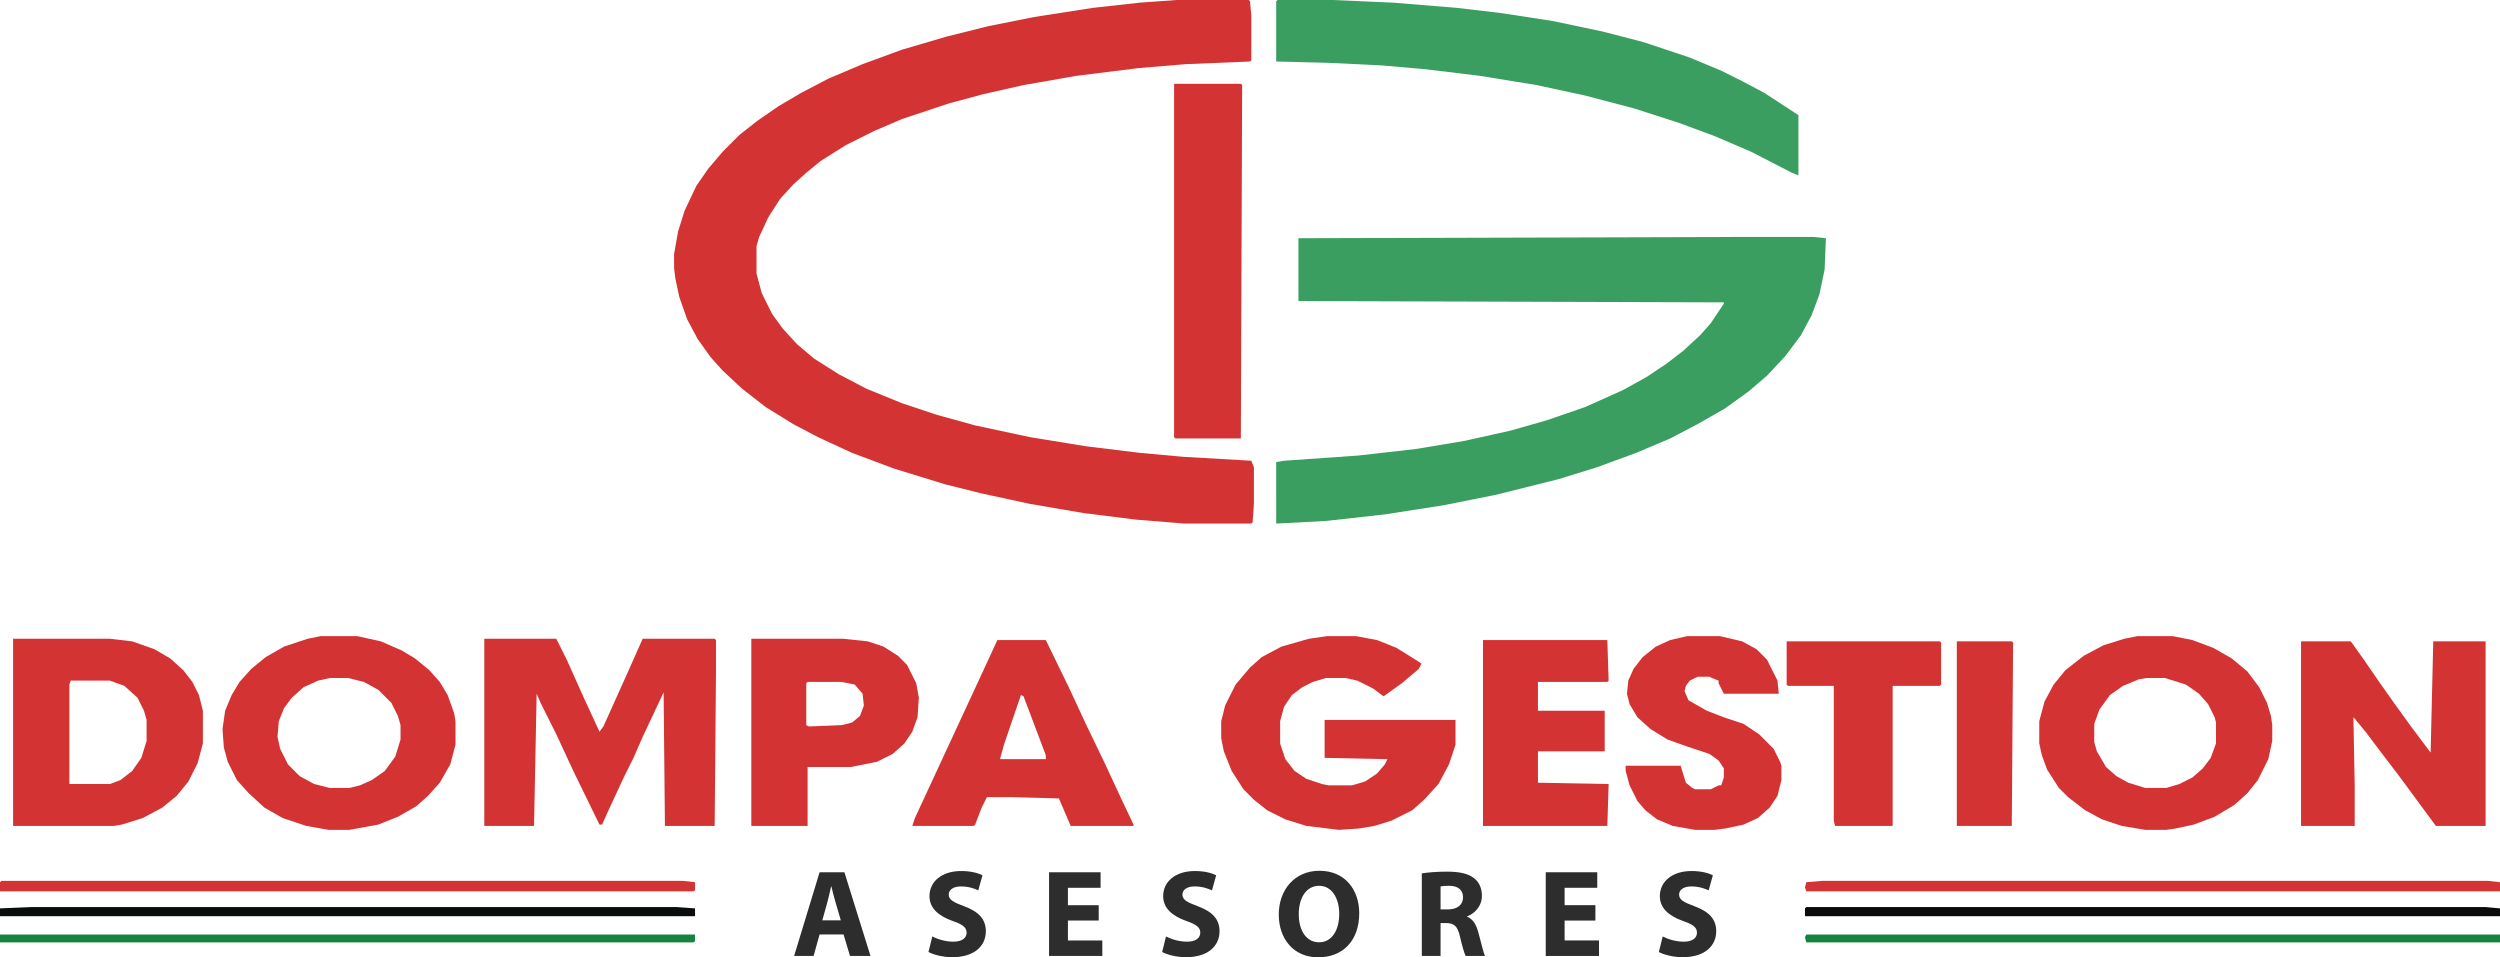<?xml version="1.0" encoding="utf-8"?>
<!-- Generator: Adobe Illustrator 14.0.0, SVG Export Plug-In . SVG Version: 6.00 Build 43363)  -->
<!DOCTYPE svg PUBLIC "-//W3C//DTD SVG 1.1//EN" "http://www.w3.org/Graphics/SVG/1.1/DTD/svg11.dtd">
<svg version="1.1" id="Capa_1" xmlns="http://www.w3.org/2000/svg" xmlns:xlink="http://www.w3.org/1999/xlink" x="0px" y="0px"
	 width="1041.732px" height="398.91px" viewBox="43.087 37.199 1041.732 398.91"
	 enable-background="new 43.087 37.199 1041.732 398.91" xml:space="preserve">
<path fill="#D33333" d="M533.409,37.199h29.998l0.545,0.545l0.546,6v18.544l-0.546,0.545l-26.725,1.091l-19.635,1.637l-26.181,3.272
	l-21.815,3.817l-16.908,3.818l-14.18,3.817l-19.636,6.545l-11.453,4.909l-11.999,5.999l-10.363,6.545l-5.999,4.909l-5.454,4.908
	l-5.454,6l-4.909,7.636l-3.816,8.181l-1.092,3.818v11.453l2.183,8.182l4.363,8.727l4.362,5.999l6,6.545l7.09,6l10.363,6.545
	l11.453,5.999l14.727,6l14.727,4.908l15.817,4.363l22.905,4.909l23.453,3.817l22.361,2.728l17.999,1.636l28.361,1.637l1.091,2.727
	v15.271l-0.545,7.635l-0.546,0.547h-27.815l-20.181-1.637L494.687,251l-22.362-3.818l-20.18-4.363l-15.271-3.817l-21.271-6.545
	l-17.453-6.545l-14.18-6.545l-10.363-5.454l-11.453-7.091l-9.817-7.636l-8.182-7.636l-4.909-5.454l-5.452-7.636l-4.363-8.181
	l-3.273-9.272l-1.636-7.636l-0.546-4.363v-5.999l1.637-9.272l2.728-8.727l4.908-10.362l4.909-7.091l5.999-7.09l7.091-7.091
	l7.636-5.999l8.727-6l9.272-5.454l11.454-5.999l14.18-6l16.363-5.999l18.543-5.454l17.452-4.363l19.091-3.818l24.543-3.817
	l19.635-2.182L533.409,37.199z"/>
<path fill="#3A9E61" d="M772.301,135.918h26.18l5.453,0.546l-0.545,13.09l-2.182,10.362l-3.272,8.727l-4.363,8.182l-6.545,8.727
	l-7.636,8.181l-7.636,6.545l-9.817,7.091l-11.453,6.545l-11.454,5.999l-14.181,6l-16.362,5.999l-15.816,4.909l-26.181,6.545
	l-21.815,4.363l-24.543,3.817l-24.543,2.728l-20.728,1.092V229.73l3.273-0.545l31.088-2.182l23.998-2.728l19.635-3.272l19.635-4.363
	l15.271-4.363l15.816-5.454l15.816-7.09l9.817-5.454l8.182-5.454l7.09-5.454l7.091-6.545l4.362-4.909l5.455-8.181v-0.546
	l-177.259-0.545v-26.18L772.301,135.918z"/>
<path fill="#3A9E61" d="M575.406,37.199h22.907l25.089,1.091l26.727,2.182l18.543,2.182l21.271,3.272l20.727,4.363l16.906,4.363
	l19.636,6.545l13.09,5.454l8.727,4.363l9.272,4.908l12.544,8.182l1.637,1.091v25.089l-2.727-1.091l-16.908-8.727l-15.271-6.545
	l-14.727-5.454l-18.543-6l-20.728-5.454l-20.18-4.363l-23.453-3.817l-22.36-2.728l-18.545-1.635l-22.361-1.091l-21.816-0.546V37.744
	L575.406,37.199z"/>
<path fill="#D33333" d="M244.889,303.359h29.998l4.363,8.727l7.09,15.816l6.545,14.181l1.637-2.183l9.816-21.815l6.545-14.726
	h29.998l0.545,0.545v13.636l-0.545,63.813h-20.727l-0.546-55.633l-8.727,18.545l-3.817,8.727l-3.816,7.636l-7.091,15.271
	l-2.183,4.91h-1.091l-10.908-22.363l-7.09-15.271l-6.545-13.09l-1.637-3.817l-1.092,55.086h-20.726v-77.994H244.889z"/>
<path fill="#D33333" d="M596.133,302.27h11.999l8.727,1.635l8.181,3.272l8.728,5.454l1.637,1.092l-1.091,2.182l-7.091,6
	l-7.635,5.453l-4.363-3.271l-6.545-3.271l-4.909-1.092h-8.181l-5.455,1.637l-4.363,2.182l-4.363,3.271l-3.271,4.91l-1.637,5.998
	v9.272l2.182,6.545l3.818,4.907l4.907,3.272l6.546,2.183l2.727,0.545h9.818l5.452-1.637l4.909-3.271l3.272-3.816l1.091-2.183
	l-26.18-0.546v-15.816h54.541v10.362l-2.729,8.183l-4.363,8.18l-5.999,6.546l-4.908,4.362l-8.728,4.363l-7.09,2.182l-6.545,1.092
	l-8.182,0.546l-13.636-1.638l-8.727-2.727l-7.636-3.818l-5.454-4.362l-4.363-4.363l-4.908-7.636l-3.272-8.182l-1.09-5.453v-7.092
	l1.636-6.545l4.362-8.727l5.999-7.09l4.909-4.363l8.182-4.363l11.453-3.271L596.133,302.27z"/>
<path fill="#D33333" d="M1001.918,304.45h20.726l5.454,7.636l6,8.727l6.545,9.271l7.09,9.816l8.182,10.908l1.091-46.358h21.815
	v76.901h-20.725l-15.271-20.726l-8.727-11.453l-4.909-6.545l-4.909-6l-0.545-0.545l0.545,28.36v16.908h-22.361V304.45
	L1001.918,304.45z"/>
<path fill="#D33333" d="M532.321,72.105h27.815l0.546,0.545l-0.546,147.261h-27.271l-0.545-0.545L532.321,72.105L532.321,72.105z"/>
<path fill="#D33333" d="M746.12,302.27h13.636l9.271,2.182l6,3.271l4.363,4.363l4.362,8.727l0.546,5.455h-22.906l-2.183-4.363
	v-1.092l-2.728-1.09l-1.091-0.547h-4.908l-3.273,1.637l-1.636,2.183l-0.546,2.183l1.637,3.816l7.637,4.363l7.091,2.728l8.181,2.728
	l6.545,4.362l5.999,6l2.729,5.454l0.546,1.637v6l-1.637,6.545l-3.272,4.907l-4.909,4.363l-5.999,2.728l-7.636,1.637l-4.363,0.546
	h-8.182l-9.271-1.638l-6.545-2.727l-4.908-3.818l-3.272-3.816l-3.271-6.545l-1.637-6v-2.182h22.907l2.182,7.09l2.729,2.183
	l1.09,0.545h6.545l3.273-1.636h1.09l1.092-3.272v-3.817l-2.182-3.272l-3.818-2.728l-9.817-3.271l-7.636-2.729l-7.09-4.362
	l-5.455-4.908l-3.271-5.454l-1.092-4.363l0.546-5.453l2.183-4.909l3.816-4.908l5.455-4.362l5.999-2.729L746.12,302.27z"/>
<path fill="#D33333" d="M661.036,303.904h51.813l0.546,16.908l-0.546,0.545h-28.907v11.998h27.816v16.908h-27.816v13.09
	l29.453,0.545l-0.546,17.453h-51.813V303.904z"/>
<path fill="#D33333" d="M787.573,304.45h63.813l0.545,0.545v17.453l-0.545,0.546H831.75v58.357h-23.998l-0.545-2.182v-56.177
	h-19.091l-0.545-0.546L787.573,304.45L787.573,304.45z"/>
<path fill="#D33333" d="M989.372,335.538l-1.636-5.454l-3.271-6.545l-4.908-6.545l-6.545-5.454l-7.637-4.363l-8.728-3.272
	l-8.181-1.635H933.74l-5.455,1.09l-8.727,2.728l-8.181,4.363l-7.637,6l-4.907,5.999l-3.818,7.091l-2.182,8.181v9.272l1.091,4.907
	l2.182,6l4.909,7.637l3.817,3.816l7.091,5.455l7.09,3.817l8.182,2.728l9.816,1.637h8.727l3.818-0.547l7.636-1.635l8.728-3.272
	l8.181-4.909l5.455-4.908l4.363-5.453l4.362-8.728l1.637-7.636v-6.545L989.372,335.538z M966.467,346.992l-2.183,5.999l-3.272,4.362
	l-4.363,3.818l-5.453,2.727l-5.455,1.638h-8.727l-7.09-2.183l-4.908-2.728l-4.363-3.817l-3.818-6.545l-1.091-3.818v-7.635l2.183-6
	l4.362-6l5.454-3.816l6.545-2.729l3.272-0.545h7.636l8.727,2.728l5.454,3.817l3.817,4.363l2.729,5.454l0.546,2.183L966.467,346.992
	L966.467,346.992z"/>
<path fill="#D33333" d="M232.345,334.447l-2.728-7.637l-3.272-5.453l-4.363-4.908l-5.999-4.909l-5.454-3.272l-8.727-3.816
	l-9.817-2.182h-15.271l-5.454,1.09l-9.817,3.272l-7.636,4.363l-6,4.907l-4.908,5.455l-3.271,5.453l-2.729,6.545l-1.091,7.637
	l0.546,7.636l1.637,6l3.817,7.636l4.908,5.454l6.545,5.999l7.636,4.363l9.817,3.271l9.271,1.638h8.728l11.999-2.183l8.181-3.271
	l7.636-4.363l4.909-4.363l4.908-5.453l4.363-7.637l2.182-8.182v-9.816L232.345,334.447z M209.983,345.355l-2.182,7.09l-4.363,6
	l-5.454,3.818l-4.907,2.182l-4.363,1.091h-8.183l-6.545-1.638l-5.999-3.271l-4.908-4.908l-3.272-6.545l-1.091-4.908l0.546-6.545
	l2.182-5.455l3.272-4.363l4.908-4.362l6-2.728l4.907-1.09h7.637l6.545,1.635l6,3.272l5.454,5.454l2.727,5.454l1.091,3.817
	L209.983,345.355L209.983,345.355z"/>
<path fill="#D33333" d="M858.475,304.45h22.908l0.545,0.545l-0.545,76.356h-22.908V304.45z"/>
<path fill="#D33333" d="M125.99,326.813l-2.728-5.455l-3.818-4.907l-5.453-4.909l-6.546-3.816l-9.271-3.272l-9.272-1.091H48.543
	v77.992H90.54l3.271-0.545l8.728-2.728l8.181-4.363l6-4.907l4.908-6l3.817-7.637l2.183-8.181v-13.636L125.99,326.813z
	 M104.173,345.9l-2.182,7.091l-3.817,5.454l-4.909,3.818l-4.363,1.635H71.994v-41.45l0.545-1.636h16.361l6,2.182l5.454,4.908
	l2.728,5.453l1.091,3.818V345.9z"/>
<path fill="#D33333" d="M802.298,404.26h277.613l4.908,0.547v3.816H795.753l-0.547-1.637l0.547-2.182L802.298,404.26z"/>
<path fill="#D33333" d="M43.633,404.26H327.79l4.908,0.547v3.271l-0.545,0.545H43.087v-3.816L43.633,404.26z"/>
<path fill="#0A0E0B" d="M56.177,415.168h268.888l7.635,0.546v3.272H43.087v-3.272L56.177,415.168z"/>
<path fill="#090B09" d="M795.753,415.168h283.066l6,0.546v3.272H795.206v-3.272L795.753,415.168z"/>
<path fill="#13833D" d="M795.753,426.622h289.066v3.271H795.753l-0.547-2.182L795.753,426.622z"/>
<path fill="#13833D" d="M43.087,426.622h289.611v2.727l-0.545,0.546H43.087V426.622z"/>
<path fill="#D33333" d="M424.873,321.902l-3.816-7.635l-3.818-3.818l-6-3.817l-6.545-2.182l-10.362-1.091h-38.179v77.992h23.453
	v-24.541h17.998l10.908-2.183l6.545-3.272l4.908-4.362l3.272-4.909l2.183-5.999l0.545-8.183L424.873,321.902z M401.422,335.538
	l-3.273,2.728l-4.363,1.092l-13.635,0.545l-1.091-0.545v-17.453l0.546-0.547h14.18l5.455,1.092l3.271,3.818l0.546,4.907
	L401.422,335.538z"/>
<path fill="#D33333" d="M510.504,370.443l-7.092-15.271l-7.636-15.815l-7.09-15.271l-9.818-20.182h-20.18l-6.545,14.182
	l-17.453,37.635l-10.363,22.36l-1.09,3.272h25.634l0.547-0.545l2.727-7.092l2.182-4.363h10.363l19.635,0.547l4.908,11.453h26.18
	v-0.545L510.504,370.443z M478.868,353.537H459.78l1.636-6l7.092-20.727l1.091,0.547l9.271,24.543V353.537z"/>
<g>
	<path fill="#2D2D2D" d="M384.599,426.589l-2.483,8.951h-8.124l10.607-34.874h10.349l10.866,34.874h-8.538l-2.689-8.951H384.599z
		 M393.448,420.689l-2.173-7.398c-0.621-2.07-1.242-4.657-1.759-6.727h-0.104c-0.518,2.068-1.034,4.707-1.604,6.727l-2.07,7.398
		H393.448z"/>
	<path fill="#2D2D2D" d="M431.58,427.416c2.07,1.087,5.382,2.174,8.745,2.174c3.622,0,5.536-1.501,5.536-3.777
		c0-2.173-1.656-3.414-5.847-4.863c-5.795-2.069-9.624-5.277-9.624-10.348c0-5.951,5.019-10.453,13.194-10.453
		c3.983,0,6.829,0.775,8.898,1.76l-1.759,6.313c-1.345-0.673-3.88-1.654-7.244-1.654c-3.415,0-5.071,1.604-5.071,3.363
		c0,2.225,1.915,3.207,6.469,4.914c6.156,2.277,9.003,5.485,9.003,10.4c0,5.847-4.45,10.813-14.022,10.813
		c-3.984,0-7.917-1.087-9.883-2.173L431.58,427.416z"/>
	<path fill="#2D2D2D" d="M500.913,420.793h-12.832v8.279h14.333v6.468h-22.197v-34.874h21.473v6.468h-13.608v7.243h12.832V420.793z"
		/>
	<path fill="#2D2D2D" d="M528.957,427.416c2.07,1.087,5.382,2.174,8.744,2.174c3.622,0,5.537-1.501,5.537-3.777
		c0-2.173-1.656-3.414-5.847-4.863c-5.795-2.069-9.625-5.277-9.625-10.348c0-5.951,5.019-10.453,13.195-10.453
		c3.983,0,6.83,0.775,8.898,1.76l-1.759,6.313c-1.345-0.673-3.88-1.654-7.244-1.654c-3.415,0-5.071,1.604-5.071,3.363
		c0,2.225,1.914,3.207,6.469,4.914c6.156,2.277,9.003,5.485,9.003,10.4c0,5.847-4.45,10.813-14.022,10.813
		c-3.983,0-7.917-1.087-9.883-2.173L528.957,427.416z"/>
	<path fill="#2D2D2D" d="M609.468,417.74c0,11.486-6.882,18.369-17.126,18.369c-10.297,0-16.403-7.813-16.403-17.801
		c0-10.451,6.728-18.265,16.972-18.265C603.62,400.045,609.468,408.064,609.468,417.74z M584.27,418.154
		c0,6.882,3.208,11.693,8.485,11.693c5.33,0,8.383-5.07,8.383-11.85c0-6.313-2.949-11.693-8.383-11.693
		C587.373,406.307,584.27,411.376,584.27,418.154z"/>
	<path fill="#2D2D2D" d="M635.546,401.131c2.534-0.413,6.261-0.724,10.504-0.724c5.174,0,8.796,0.774,11.278,2.741
		c2.122,1.656,3.261,4.141,3.261,7.349c0,4.397-3.156,7.45-6.157,8.537v0.155c2.433,0.982,3.777,3.26,4.657,6.468
		c1.087,3.983,2.121,8.537,2.794,9.883h-8.072c-0.517-1.035-1.396-3.829-2.38-8.124c-0.983-4.397-2.483-5.536-5.743-5.588h-2.328
		v13.712h-7.813L635.546,401.131L635.546,401.131z M643.36,416.137h3.104c3.932,0,6.261-1.967,6.261-5.02
		c0-3.156-2.174-4.813-5.795-4.813c-1.915,0-3.002,0.104-3.57,0.26V416.137z"/>
	<path fill="#2D2D2D" d="M707.881,420.793h-12.832v8.279h14.332v6.468h-22.197v-34.874h21.473v6.468H695.05v7.243h12.832
		L707.881,420.793L707.881,420.793z"/>
	<path fill="#2D2D2D" d="M735.924,427.416c2.068,1.087,5.381,2.174,8.744,2.174c3.621,0,5.536-1.501,5.536-3.777
		c0-2.173-1.655-3.414-5.848-4.863c-5.795-2.069-9.624-5.277-9.624-10.348c0-5.951,5.021-10.453,13.194-10.453
		c3.983,0,6.83,0.775,8.899,1.76l-1.76,6.313c-1.345-0.673-3.881-1.654-7.244-1.654c-3.415,0-5.069,1.604-5.069,3.363
		c0,2.225,1.913,3.207,6.468,4.914c6.157,2.277,9.003,5.485,9.003,10.4c0,5.847-4.449,10.813-14.022,10.813
		c-3.982,0-7.916-1.087-9.883-2.173L735.924,427.416z"/>
</g>
</svg>
